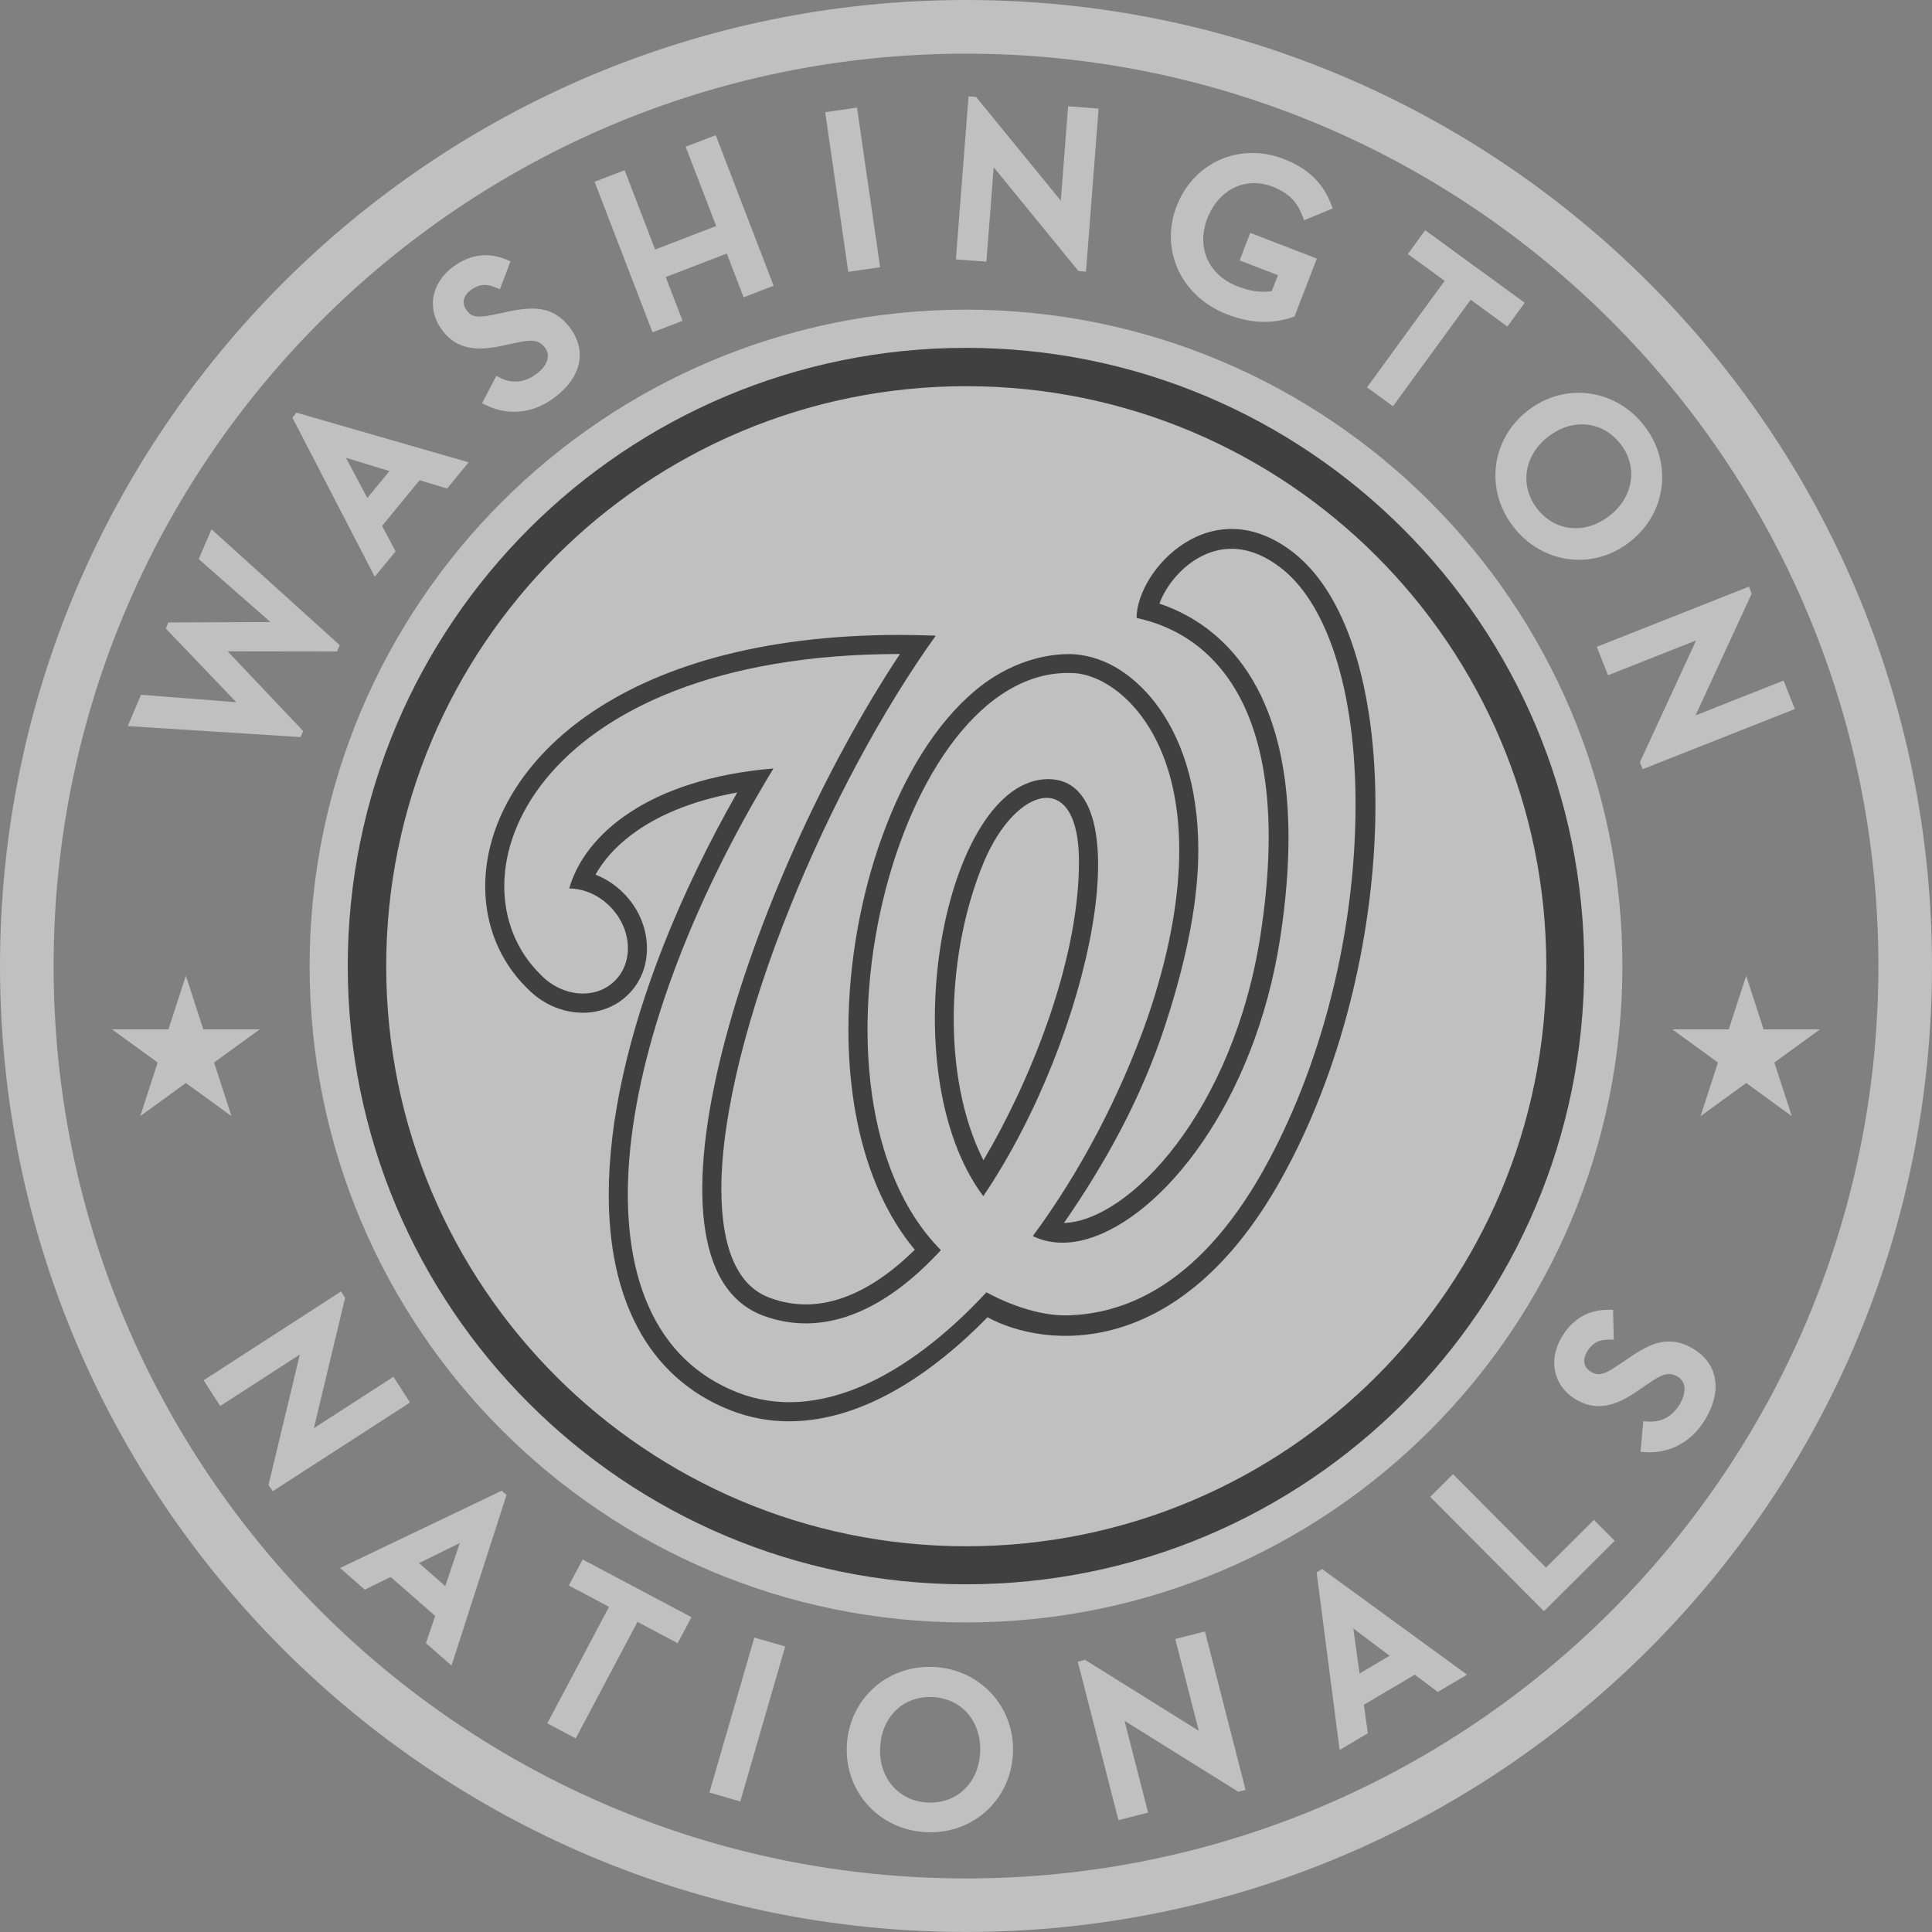 <svg xmlns="http://www.w3.org/2000/svg" fill="none" viewBox="0 0 357 357" height="357" width="357">
<rect x="0" y="0" width="357" height="357" fill="#808080" stroke="none"/>
<g opacity="0.5">
<path fill="white" d="M0 178.5C0 79.913 79.92 0 178.5 0C277.08 0 357 79.913 357 178.493C357 277.08 277.08 356.993 178.5 356.993C79.917 356.993 0 277.08 0 178.5ZM9.906 178.51C9.906 85.399 85.384 9.917 178.503 9.917V9.919C271.611 9.919 347.096 85.401 347.096 178.507C347.096 271.624 271.612 347.103 178.503 347.103C85.388 347.103 9.906 271.625 9.906 178.51Z" clip-rule="evenodd" fill-rule="evenodd"></path>
<path fill="white" d="M178.5 57.218C111.511 57.218 57.213 111.52 57.213 178.509C57.213 245.497 111.511 299.799 178.5 299.799C245.489 299.799 299.791 245.497 299.791 178.505C299.791 111.52 245.489 57.218 178.5 57.218Z" clip-rule="evenodd" fill-rule="evenodd"></path>
<path fill="black" d="M178.5 64.279C115.41 64.279 64.259 115.421 64.259 178.509C64.259 241.605 115.41 292.753 178.5 292.753C241.59 292.753 292.739 241.606 292.739 178.509C292.739 115.421 241.591 64.279 178.5 64.279Z" clip-rule="evenodd" fill-rule="evenodd"></path>
<path fill="white" d="M178.97 17.797L176.628 47.928L182.269 48.355L183.616 30.907L199.281 50.091L200.671 50.198L203.003 20.067L197.366 19.634L196.017 37.078L180.355 17.904L178.97 17.797ZM158.358 19.881L152.483 20.731L156.745 50.231L162.634 49.381L158.358 19.881ZM132.254 24.977L126.696 27.12L132.342 41.766L121.049 46.109L115.427 31.454L109.869 33.592L120.578 61.41L126.127 59.283L123.016 51.198L134.3 46.854L137.41 54.939L142.953 52.804L132.254 24.977ZM231.458 28.272C225.137 28.272 219.757 32.052 217.407 38.122C214.284 46.255 218.302 54.839 226.76 58.096C229.171 59.019 231.421 59.478 233.64 59.478C235.388 59.478 237.095 59.186 238.868 58.602L239.198 58.495L243.329 47.776L231.025 43.034L229.066 48.122L236.141 50.843L235.005 53.778C233.103 54.113 231.087 53.841 228.756 52.946C223.291 50.84 221.018 45.768 223.109 40.322C224.656 36.32 227.965 33.832 231.744 33.832C232.848 33.832 233.973 34.043 235.068 34.463C238.847 35.919 239.92 37.997 240.695 39.993L240.971 40.702L246.254 38.521L246.006 37.85C244.486 33.792 241.675 31.092 237.158 29.357C235.303 28.641 233.396 28.274 231.458 28.274V28.272ZM263.344 42.538L260.143 46.945L266.945 51.888L252.601 71.576L257.397 75.079L271.747 55.39L278.54 60.346L281.748 55.95L263.346 42.538H263.344ZM88.627 47.227C86.977 47.434 85.36 48.106 83.797 49.249C81.817 50.682 80.514 52.632 80.115 54.726C79.726 56.832 80.25 59.014 81.606 60.881C83.355 63.279 85.603 64.4 88.671 64.4C89.902 64.4 91.27 64.224 92.971 63.85L95.062 63.404C96.151 63.178 97.183 62.961 98.069 62.961C99.255 62.961 100.056 63.35 100.718 64.264C101.151 64.854 101.31 65.5 101.199 66.179C101.038 67.208 100.269 68.266 99.027 69.167C96.911 70.711 94.617 70.924 92.361 69.788L91.705 69.462L89.081 74.506L89.761 74.842C91.46 75.67 93.223 76.091 95.009 76.091C97.551 76.091 100.012 75.25 102.297 73.584C107.334 69.908 108.534 64.972 105.417 60.694C103.585 58.187 101.331 57.016 98.318 57.016C97.091 57.016 95.7 57.188 93.804 57.593L91.704 58.045C90.427 58.318 89.406 58.497 88.583 58.497C87.487 58.497 86.839 58.183 86.216 57.326C85.275 56.033 85.582 54.624 87.039 53.566C88.505 52.496 89.87 52.38 91.658 53.152L92.377 53.453L94.336 48.293L93.68 48.007C91.963 47.279 90.278 47.022 88.627 47.229V47.227ZM291.702 72.581C288.252 72.581 284.957 73.758 282.136 76.012C278.847 78.642 276.803 82.323 276.401 86.356C275.999 90.339 277.214 94.316 279.813 97.561C282.797 101.299 287.163 103.436 291.765 103.436C295.215 103.436 298.52 102.25 301.329 99.996C304.624 97.359 306.656 93.694 307.064 89.661C307.468 85.684 306.261 81.701 303.662 78.456C300.677 74.718 296.31 72.581 291.702 72.581ZM54.773 76.25L54.029 77.172L69.248 106.566L73.097 101.878L70.605 97.179L77.538 88.733L82.625 90.274L86.604 85.425L54.768 76.25H54.773ZM292.314 78.412C295.041 78.412 297.533 79.654 299.344 81.914C302.697 86.1 301.924 91.701 297.518 95.228C295.578 96.775 293.374 97.604 291.152 97.604C288.421 97.604 285.933 96.362 284.122 94.102C280.779 89.916 281.538 84.316 285.948 80.788C287.882 79.241 290.083 78.412 292.314 78.412ZM63.937 84.599L71.012 86.746L71.978 87.037L67.873 92.018L63.937 84.601V84.597V84.599ZM39.079 97.791L36.722 103.315L49.967 114.938L31.119 115.016L30.642 116.149L43.664 129.758L26.056 128.384L23.601 134.172L55.55 136.202L56.012 135.079L42.066 120.352L62.27 120.381L62.776 119.21L39.079 97.795V97.791ZM323.18 108.403L295.051 119.52L297.134 124.778L313.409 118.34L303.164 140.547L303.03 140.832L303.526 142.135L331.665 131.018L329.571 125.761L313.307 132.189L323.676 109.707L323.18 108.403ZM63.015 238.636L37.626 255.054L40.693 259.806L55.401 250.303L49.613 274.398L50.401 275.55L75.771 259.16L72.704 254.408L57.999 263.903L63.768 239.826L63.015 238.636ZM297.169 242.023C293.528 242.023 290.672 243.667 288.67 246.916C287.386 248.994 286.916 251.288 287.349 253.369C287.773 255.476 289.085 257.299 291.052 258.514C292.499 259.401 293.933 259.832 295.434 259.832C297.6 259.832 299.775 258.972 302.704 256.954L304.458 255.739C305.92 254.75 307.198 253.893 308.41 253.893C308.95 253.893 309.48 254.059 310.026 254.399C310.654 254.778 311.036 255.309 311.193 255.968C311.431 256.986 311.124 258.266 310.327 259.577C308.939 261.818 306.934 262.851 304.385 262.669L303.651 262.616L303.136 268.281L303.898 268.325C304.188 268.347 304.473 268.363 304.759 268.363C309.012 268.363 312.652 266.247 315.007 262.422C316.765 259.568 317.38 256.754 316.796 254.283C316.315 252.259 315.017 250.542 313.02 249.311C311.454 248.347 309.944 247.874 308.418 247.874C305.957 247.874 303.71 249.064 301.105 250.846L299.323 252.052C297.537 253.269 296.385 253.932 295.396 253.932C294.938 253.932 294.476 253.788 293.962 253.47C292.607 252.635 292.358 251.224 293.306 249.685C294.228 248.184 295.432 247.538 297.286 247.538L298.208 247.557L298.064 242.037L297.169 242.027V242.023ZM268.491 272.395L264.273 276.589L285.299 297.722L298.374 284.709L294.526 280.851L285.671 289.664L268.49 272.395H268.491ZM92.703 275.462L62.839 289.743L67.403 293.741L72.183 291.399L80.409 298.59L78.705 303.625L83.432 307.765L93.598 276.234L92.703 275.462ZM84.963 285.132L82.597 292.134L82.27 293.084L77.431 288.828L78.326 288.395L84.963 285.13V285.132ZM107.669 288.164L105.114 292.969L112.533 296.914L101.133 318.436L106.381 321.229L117.79 299.697L125.219 303.632L127.77 298.827L107.667 288.162L107.669 288.164ZM244.301 289.927L243.291 290.548L247.538 323.376L252.751 320.281L252.023 315.014L261.42 309.455L265.677 312.637L271.084 309.448L244.302 289.926L244.301 289.927ZM250.072 300.912L255.976 305.353L256.783 305.955L251.224 309.235L251.083 308.24L250.072 300.911V300.912ZM222.652 301.462L217.172 302.861L221.516 319.82L200.781 306.886L200.515 306.71L199.159 307.055L206.671 336.336L212.148 334.937L207.795 317.978L228.539 330.91L228.806 331.088L230.161 330.743L222.654 301.462H222.652ZM139.383 302.595L131.088 331.219L136.794 332.877L145.093 304.236L139.383 302.595ZM172.521 308.021C163.84 307.629 156.872 314.028 156.476 322.594C156.091 331.156 162.531 338.165 171.141 338.551C171.395 338.566 171.643 338.579 171.894 338.579C180.234 338.579 186.796 332.306 187.176 323.987C187.562 315.425 181.121 308.414 172.521 308.021ZM171.833 313.576L172.314 313.586C174.929 313.705 177.251 314.797 178.846 316.652C180.435 318.502 181.24 321.03 181.115 323.752C180.868 329.42 176.856 333.312 171.426 333.08C166.079 332.835 162.374 328.561 162.625 322.91C162.88 317.415 166.671 313.576 171.835 313.576H171.833ZM178.544 71.361C119.352 71.361 71.364 119.348 71.364 178.537C71.364 237.736 119.351 285.723 178.544 285.723C237.739 285.723 285.733 237.736 285.733 178.537C285.733 119.348 237.739 71.361 178.544 71.361Z" clip-rule="evenodd" fill-rule="evenodd"></path>
<path fill="black" d="M181.829 159.222C187.714 145.261 199.377 141.847 199.377 159.206C199.377 178.123 189.943 200.555 181.722 214.403C173.841 198.82 174.958 175.546 181.829 159.222ZM239.28 102.321C223.954 90.043 210.022 105.393 210.022 114.189C225.373 117.468 239.07 132.798 232.93 172.678C227.921 205.28 208.703 225.578 196.591 225.989C204.184 215.039 210.944 202.901 215.354 189.298C219.479 176.646 221.424 166.031 221.424 157.117C221.437 144.867 218.082 135.865 213.478 129.882C211.174 126.9 208.569 124.669 205.92 123.166C203.292 121.688 200.235 120.881 197.674 120.859C191.378 120.853 185.195 123.427 180.273 127.535C172.875 133.714 167.122 143.303 163.08 154.361C159.056 165.422 156.78 177.988 156.772 190.22C156.772 199.746 158.156 209.067 161.276 217.322C163.171 222.338 165.739 226.967 169.041 230.935C166.947 232.988 164.803 234.78 162.654 236.246C158.052 239.378 153.458 241.032 148.913 241.032C146.778 241.026 144.622 240.671 142.406 239.877C139.314 238.734 137.25 236.71 135.671 233.36C134.116 230.027 133.294 225.363 133.294 219.773C133.269 205.913 138.297 186.644 146.025 167.508C153.344 149.345 163.055 131.2 172.916 117.453C170.773 117.384 167.998 117.321 166.29 117.321C140.089 117.327 121.085 123.381 108.46 132.236C95.852 141.088 89.659 152.833 89.659 163.777C89.646 170.899 92.296 177.593 97.353 182.553C100.149 185.491 103.887 187.136 107.716 187.136C110.836 187.136 113.752 185.997 115.914 183.931C118.416 181.564 119.694 178.275 119.533 174.66C119.385 171.223 117.938 167.892 115.45 165.275C113.905 163.65 112.044 162.406 110.043 161.619C111.433 159.121 113.568 156.606 116.625 154.299C121.085 150.906 127.54 147.999 136.225 146.44C130.801 155.972 126.228 165.482 122.582 174.729C116.057 191.323 112.494 207.079 112.485 220.729C112.485 230.023 114.139 238.378 117.823 245.305C121.486 252.229 127.301 257.618 135.008 260.606C138.519 261.981 142.155 262.634 145.799 262.634H145.808C152.879 262.634 159.898 260.233 166.608 256.222C172.094 252.939 177.421 248.58 182.477 243.407C193.12 249.182 217.853 251.536 236.612 218.097C259.122 177.998 259.936 118.908 239.277 102.324" clip-rule="evenodd" fill-rule="evenodd"></path>
<path fill="white" d="M227.746 101.411C225.91 101.38 224.093 101.784 222.329 102.632C218.375 104.516 215.402 108.303 214.244 111.542C223.72 114.713 238.092 124.521 238.092 154.714C238.092 160.183 237.63 166.334 236.576 173.232C231.839 203.995 214.706 224.879 201.008 228.912C197.207 230.039 193.732 229.813 190.848 228.406C199.513 216.684 206.936 202.625 212.037 188.106C227.786 142.015 207.944 124.366 197.976 124.366C165.449 123.243 145.548 202.504 173.864 231.002C164.162 241.554 152.844 247.351 141.215 243.18C114.872 233.723 138.557 162.723 166.293 120.847C98.208 120.853 82.12 162.629 99.862 180.064C103.792 184.198 109.9 184.779 113.488 181.357C117.088 177.942 116.827 171.82 112.901 167.689C110.724 165.395 107.899 164.202 105.181 164.168C108.018 154.24 119.794 143.939 142.92 141.999C111.751 193.263 105.231 245.171 136.298 257.312C150.987 263.049 167.703 254.492 182.279 238.794C186.375 241.041 192.097 243.126 197.003 243.059C206.767 242.911 220.985 238.436 233.438 216.267C243.799 197.767 250.015 174.102 250.458 151.3C250.913 129.53 245.85 112.29 236.984 105.177C233.923 102.722 230.806 101.458 227.747 101.407V101.411H227.746ZM193.703 143.968C211.224 143.968 201.798 191.302 181.692 221.032C164.213 197.618 174.573 143.968 193.703 143.968ZM34.349 180.298L31.123 190.21H20.706L29.136 196.336L25.919 206.236L34.349 200.121L42.771 206.236L39.554 196.336L47.984 190.21H37.567L34.349 180.298ZM322.667 180.308L319.441 190.21H309.018L317.448 196.336L314.237 206.245L322.667 200.121L331.091 206.245L327.871 196.336L336.301 190.21H325.878L322.667 180.308Z" clip-rule="evenodd" fill-rule="evenodd"></path>
</g>
</svg>

